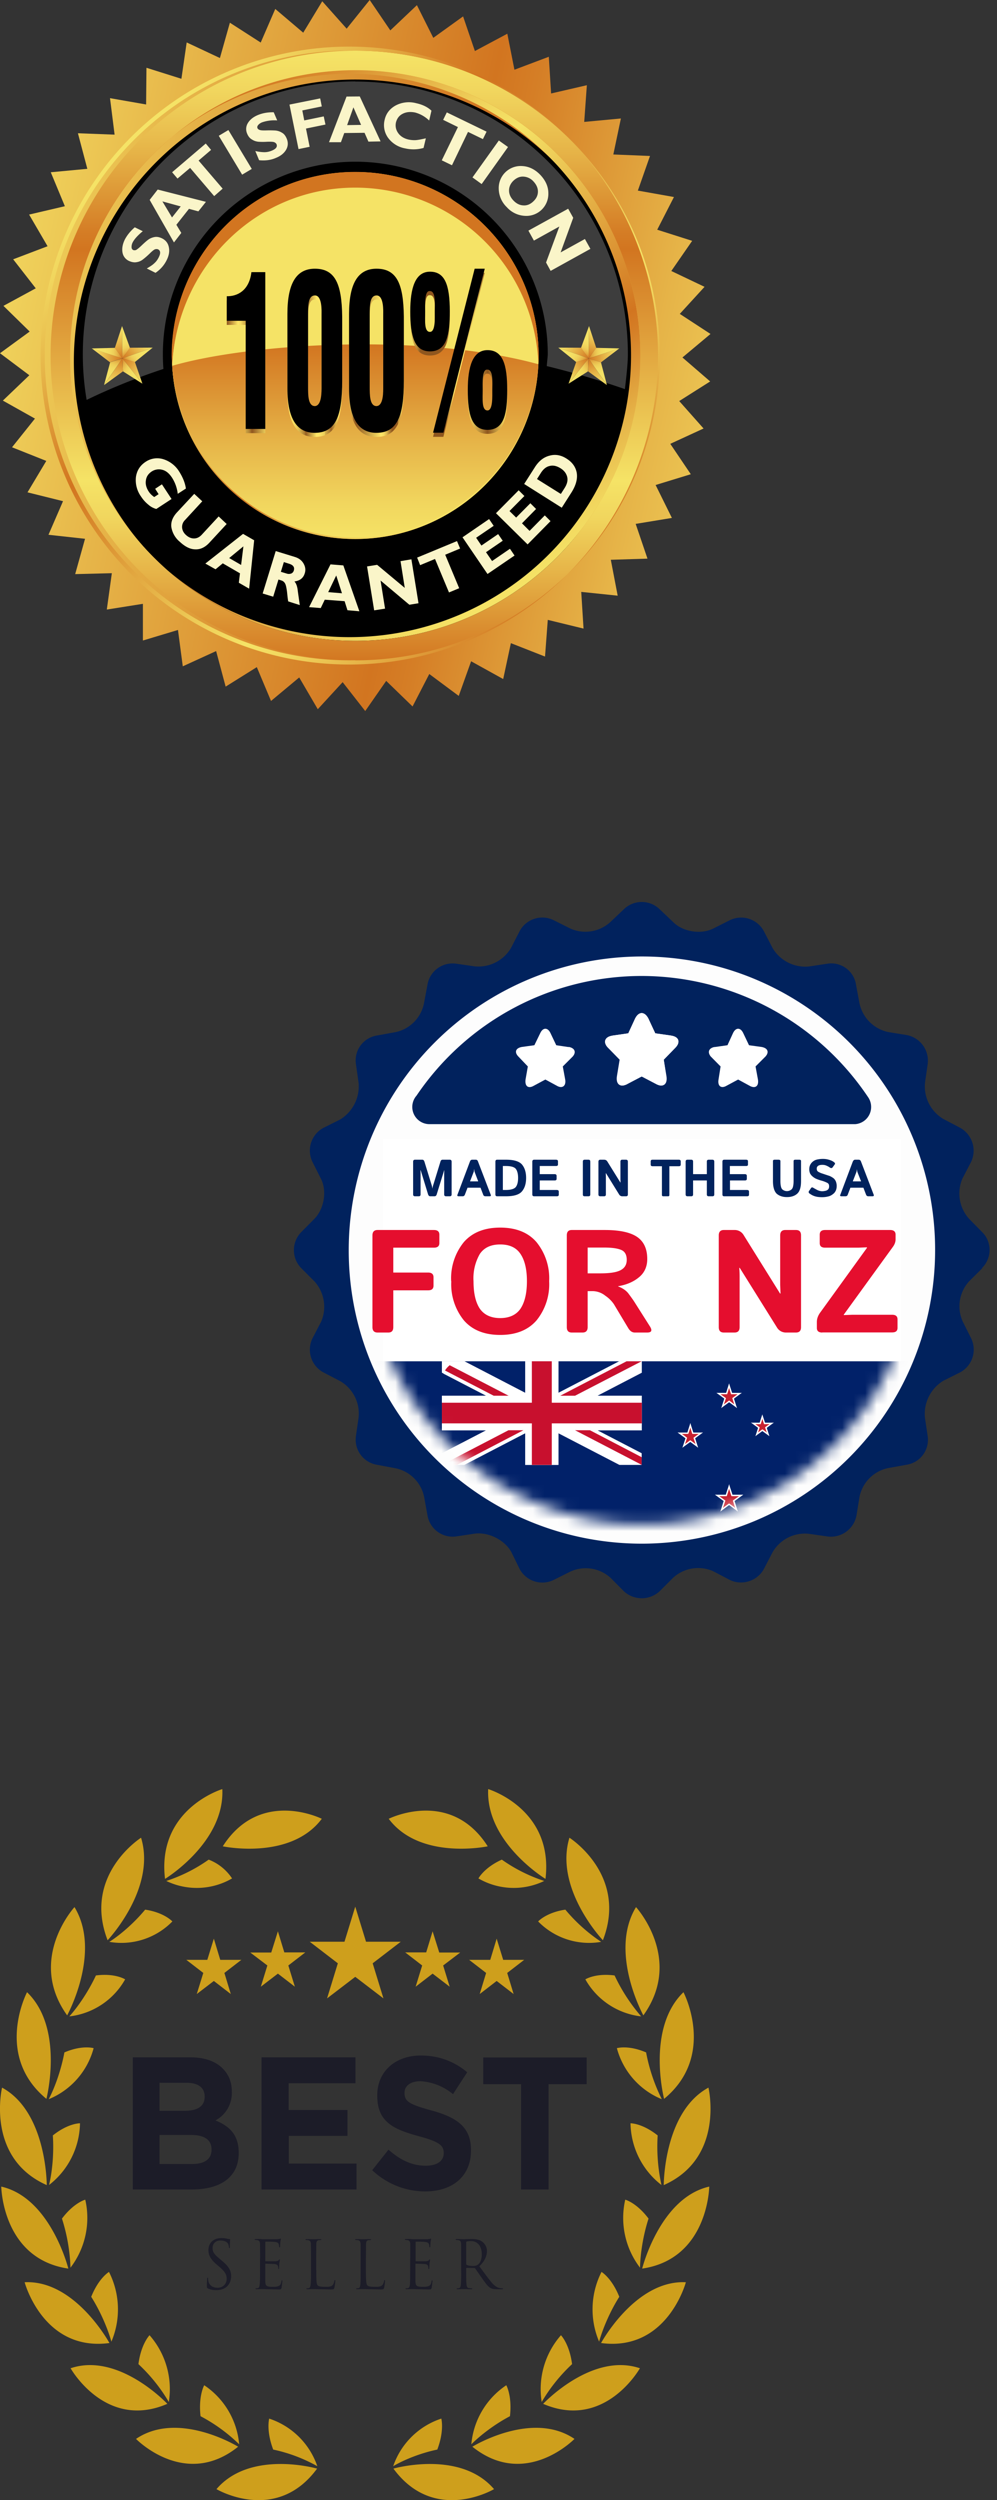 <svg width="87" height="218" viewBox="0 0 87 218" fill="none" xmlns="http://www.w3.org/2000/svg"><rect x="0" y="0" width="87" height="218" fill="#333333" stroke="none"/><path d="M55.68 135.48a26.8 26.8 0 1 0 0-53.6 26.8 26.8 0 0 0 0 53.6Z" fill="#FDFDFD"/><mask id="a" style="mask-type:alpha" maskUnits="userSpaceOnUse" x="32" y="85" width="48" height="48"><path d="M56 132.9a23.9 23.9 0 1 0 0-47.8 23.9 23.9 0 0 0 0 47.8Z" fill="#FDFDFD"/></mask><g clip-path="url(#b)" mask="url(#a)"><path fill="#012169" d="M32.75 118.69h46.5v14.85h-46.5z"/><path d="M38.56 118.69v1l15.49 8.03h1.94v-1l-15.48-8.03h-1.95Zm17.44 0v1l-15.49 8.04h-1.95v-1.01l15.49-8.03H56Z" fill="#fff"/><path d="M45.83 118.69v9.04h2.9v-9.04h-2.9Zm-7.27 3.01v3.02H56v-3.02H38.56Z" fill="#fff"/><path d="M38.56 122.3v1.81H56v-1.8H38.56Zm7.85-3.61v9.04h1.74v-9.04h-1.74Z" fill="red"/><path d="m38.69 119.77 15.36 7.96h1.94v-1.01l-15.48-8.03h-.26c-.7 0-1.3.44-1.56 1.08ZM56 118.69v1l-15.49 8.04h-1.95v-1.01l15.49-8.03H56Z" fill="#fff"/><path d="M45.83 118.69v9.04h2.9v-9.04h-2.9Zm-7.27 3.01v3.02H56v-3.02H38.56Z" fill="#fff"/><path d="M38.56 122.3v1.81H56v-1.8H38.56Zm7.85-3.61v9.04h1.74v-9.04h-1.74ZM38.56 127.73l5.81-3.02h1.3l-5.8 3.02h-1.3Zm.27-8.23c.11-.18.25-.33.41-.46l5.14 2.66h-1.3l-4.25-2.2Zm10.06 2.2 5.8-3.01H56l-5.82 3.01h-1.3Zm7.11 6.03-5.82-3.02h1.3l4.51 2.35v.67H56Z" fill="#C8102E"/><path d="M63.62 121.45v.56l1.11-.56h-1.1Z" fill="#fff"/><path d="m63.83 122.11-.32-.45 1.22-.21-.9.66ZM63.62 121.45v.56l-1.1-.56h1.1Z" fill="#fff"/><path d="m63.41 122.11.33-.45-1.22-.21.9.66Z" fill="#fff"/><path d="m63.97 121.7-.53.18.87.9-.34-1.07Z" fill="#fff"/><path d="m63.41 122.11.33-.45.57 1.11-.9-.66Z" fill="#fff"/><path d="m63.28 121.7.53.18-.19-1.25-.34 1.08Z" fill="#fff"/><path d="m63.97 121.7-.53.18.18-1.25.35 1.08Z" fill="#fff"/><path d="m63.28 121.7.53.18-.87.9.34-1.07Z" fill="#fff"/><path d="m63.83 122.11-.32-.45-.57 1.11.9-.66Z" fill="#fff"/><path d="M63.62 121.58v.37l.73-.38h-.73Z" fill="#C7202F"/><path d="m63.76 122.01-.21-.3.8-.13-.59.43Z" fill="#C7202F"/><path d="M63.62 121.58v.37l-.73-.38h.73Z" fill="#C7202F"/><path d="m63.49 122.01.2-.3-.8-.13.6.43Z" fill="#C7202F"/><path d="m63.85 121.74-.35.12.57.59-.22-.7Z" fill="#C7202F"/><path d="m63.49 122.01.2-.3.38.74-.58-.44Z" fill="#C7202F"/><path d="m63.4 121.74.34.12-.12-.83-.22.71Z" fill="#C7202F"/><path d="m63.85 121.74-.35.12.12-.83.23.71Z" fill="#C7202F"/><path d="m63.4 121.74.34.12-.57.59.23-.7Z" fill="#C7202F"/><path d="m63.76 122.01-.21-.3-.38.74.6-.44Z" fill="#C7202F"/><path d="M66.52 124.05v.5l1-.5h-1Z" fill="#fff"/><path d="m66.71 124.64-.29-.4 1.1-.19-.8.59Z" fill="#fff"/><path d="M66.52 124.05v.5l-.98-.5h.98Z" fill="#fff"/><path d="m66.34 124.64.29-.4-1.09-.19.8.59Z" fill="#fff"/><path d="m66.83 124.28-.47.15.78.8-.3-.95Z" fill="#fff"/><path d="m66.34 124.64.29-.4.5.98-.8-.58Z" fill="#fff"/><path d="m66.22 124.27.47.16-.17-1.1-.3.94Z" fill="#fff"/><path d="m66.83 124.27-.47.16.16-1.1.31.94Z" fill="#fff"/><path d="m66.22 124.28.47.15-.77.8.3-.95Z" fill="#fff"/><path d="m66.71 124.64-.29-.4-.5.98.8-.58Z" fill="#fff"/><path d="M66.52 124.18v.3l.62-.3h-.62Z" fill="#C7202F"/><path d="m66.64 124.54-.18-.25.68-.11-.5.36Z" fill="#C7202F"/><path d="M66.52 124.18v.3l-.6-.3h.6Z" fill="#C7202F"/><path d="m66.4 124.54.19-.25-.67-.11.49.36Z" fill="#C7202F"/><path d="m66.72 124.31-.3.1.49.5-.2-.6Z" fill="#C7202F"/><path d="m66.4 124.54.19-.25.32.61-.5-.36Z" fill="#C7202F"/><path d="m66.34 124.31.29.1-.1-.69-.2.6Z" fill="#C7202F"/><path d="m66.72 124.31-.3.1.1-.69.2.6Z" fill="#C7202F"/><path d="m66.34 124.31.29.1-.48.5.19-.6Z" fill="#C7202F"/><path d="m66.64 124.54-.18-.25-.31.61.5-.36Z" fill="#C7202F"/><path d="M60.24 124.9v.57l1.1-.56h-1.1Z" fill="#fff"/><path d="m60.45 125.56-.33-.45 1.22-.2-.9.66Z" fill="#fff"/><path d="M60.24 124.9v.57l-1.11-.56h1.1Z" fill="#fff"/><path d="m60.02 125.56.33-.45-1.22-.2.9.66Z" fill="#fff"/><path d="m60.58 125.16-.53.17.87.9-.34-1.07Z" fill="#fff"/><path d="m60.02 125.57.33-.46.57 1.12-.9-.66Z" fill="#fff"/><path d="m59.9 125.16.52.17-.18-1.24-.34 1.07Z" fill="#fff"/><path d="m60.58 125.16-.53.17.19-1.24.34 1.07Z" fill="#fff"/><path d="m59.9 125.16.52.17-.87.9.35-1.07Z" fill="#fff"/><path d="m60.45 125.57-.33-.46-.57 1.12.9-.66Z" fill="#fff"/><path d="M60.24 125.03v.37l.73-.37h-.73Z" fill="#C7202F"/><path d="m60.38 125.47-.22-.3.81-.14-.6.44Z" fill="#C7202F"/><path d="M60.24 125.03v.37l-.74-.37h.74Z" fill="#C7202F"/><path d="m60.1 125.47.21-.3-.8-.14.59.44Z" fill="#C7202F"/><path d="m60.46 125.2-.34.11.57.6-.23-.71Z" fill="#C7202F"/><path d="m60.1 125.47.21-.3.38.74-.6-.44Z" fill="#C7202F"/><path d="m60.01 125.2.35.11-.12-.82-.23.7Z" fill="#C7202F"/><path d="m60.46 125.2-.34.11.12-.82.22.7Z" fill="#C7202F"/><path d="m60.01 125.2.35.11-.58.6.23-.71Z" fill="#C7202F"/><path d="m60.38 125.47-.22-.3-.38.74.6-.44Z" fill="#C7202F"/><path d="M63.62 130.33v.62l1.24-.62h-1.24Z" fill="#fff"/><path d="m63.86 131.06-.37-.5 1.37-.23-1 .73Z" fill="#fff"/><path d="M63.62 130.33v.62l-1.23-.62h1.23Z" fill="#fff"/><path d="m63.39 131.06.36-.5-1.36-.23 1 .73Z" fill="#fff"/><path d="m64 130.6-.58.2.97 1-.38-1.2Z" fill="#fff"/><path d="m63.39 131.06.36-.5.64 1.24-1-.74Z" fill="#fff"/><path d="m63.24 130.6.59.2-.2-1.38-.39 1.19Z" fill="#fff"/><path d="m64 130.6-.58.2.2-1.38.39 1.19Z" fill="#fff"/><path d="m63.24 130.6.6.2-.98 1 .38-1.2Z" fill="#fff"/><path d="m63.86 131.06-.37-.5-.63 1.24 1-.74Z" fill="#fff"/><path d="M63.62 130.46v.42l.86-.42h-.86Z" fill="#C7202F"/><path d="m63.78 130.97-.24-.35.94-.16-.7.5Z" fill="#C7202F"/><path d="M63.62 130.46v.42l-.85-.42h.85Z" fill="#C7202F"/><path d="m63.46 130.97.25-.35-.94-.16.69.5Z" fill="#C7202F"/><path d="m63.89 130.65-.4.13.66.7-.26-.83Z" fill="#C7202F"/><path d="m63.46 130.96.25-.35.44.86-.7-.5Z" fill="#C7202F"/><path d="m63.36 130.65.4.13-.14-.96-.26.83Z" fill="#C7202F"/><path d="m63.89 130.65-.4.13.13-.96.27.83Z" fill="#C7202F"/><path d="m63.36 130.65.4.13-.67.7.27-.83Z" fill="#C7202F"/><path d="m63.78 130.96-.24-.35-.45.86.7-.5Z" fill="#C7202F"/></g><path d="M85.7 110.56c.87-.88.87-2.28 0-3.13l-1.14-1.16a3.3 3.3 0 0 1-.58-3.5l.76-1.46a2.28 2.28 0 0 0-.97-2.98l-1.45-.76a3.3 3.3 0 0 1-1.6-3.18l.23-1.6a2.27 2.27 0 0 0-1.84-2.54l-1.6-.26A3.25 3.25 0 0 1 75 87.48l-.3-1.6a2.18 2.18 0 0 0-2.5-1.85l-1.6.24a3.31 3.31 0 0 1-3.18-1.6l-.76-1.47a2.25 2.25 0 0 0-2.98-.96l-1.45.73c-1.05.52-2.63.3-3.5-.58l-1.17-1.11a2.24 2.24 0 0 0-3.12 0l-1.16 1.1a3.23 3.23 0 0 1-3.5.59l-1.46-.73a2.24 2.24 0 0 0-2.98.96l-.75 1.46a3.3 3.3 0 0 1-3.18 1.6l-1.6-.23a2.22 2.22 0 0 0-2.51 1.84l-.3 1.6A3.21 3.21 0 0 1 34.5 90l-1.6.29a2.2 2.2 0 0 0-1.84 2.5l.23 1.61a3.39 3.39 0 0 1-1.6 3.21l-1.46.73a2.25 2.25 0 0 0-.96 2.98l.73 1.45c.55 1.06.29 2.63-.56 3.5l-1.16 1.17a2.25 2.25 0 0 0 0 3.13l1.16 1.16a3.3 3.3 0 0 1 .59 3.5l-.76 1.46a2.25 2.25 0 0 0 .96 2.98l1.46.76a3.27 3.27 0 0 1 1.6 3.18l-.23 1.6a2.22 2.22 0 0 0 1.83 2.51l1.6.3a3.21 3.21 0 0 1 2.52 2.5l.29 1.6a2.23 2.23 0 0 0 2.5 1.85l1.6-.24c1.2-.17 2.63.53 3.22 1.6l.72 1.47a2.25 2.25 0 0 0 2.98.96l1.46-.73a3.22 3.22 0 0 1 3.5.55l1.16 1.17a2.3 2.3 0 0 0 3.12 0l1.17-1.17a3.24 3.24 0 0 1 3.5-.58l1.45.76c1.08.53 2.42.09 2.98-.96l.76-1.46a3.26 3.26 0 0 1 3.17-1.6l1.6.23a2.27 2.27 0 0 0 2.55-1.84l.26-1.6a3.21 3.21 0 0 1 2.5-2.52l1.6-.29a2.2 2.2 0 0 0 1.85-2.5l-.24-1.61a3.39 3.39 0 0 1 1.6-3.21l1.46-.73a2.25 2.25 0 0 0 .97-2.98l-.73-1.46a3.23 3.23 0 0 1 .55-3.5l1.17-1.16h-.03ZM56.02 134.6A25.57 25.57 0 0 1 30.43 109a25.61 25.61 0 0 1 25.59-25.6A25.58 25.58 0 0 1 81.6 109a25.61 25.61 0 0 1-25.58 25.6Z" fill="#01225D"/><path d="M37.52 98.02h37.11a1.5 1.5 0 0 0 1.38-1.64 1.5 1.5 0 0 0-.27-.73A23.83 23.83 0 0 0 56.08 85.1a23.72 23.72 0 0 0-19.73 10.43 1.5 1.5 0 0 0 1.17 2.49Z" fill="#01225D"/><path fill="#fff" d="M33.4 99.31h45.21v19.38H33.4z"/><path d="M32.94 116.19c-.29 0-.44-.16-.44-.47v-8c0-.31.15-.47.44-.47h4.93c.31 0 .47.14.47.4v.74c0 .27-.16.4-.47.4h-3.55v2.17h3.04c.31 0 .47.14.47.41v.73c0 .28-.16.41-.47.41h-3.04v3.21c0 .31-.14.47-.43.47h-.95Zm6.43-4.47a5 5 0 0 1 1.11-3.42c.74-.84 1.8-1.26 3.17-1.26 1.37 0 2.43.42 3.16 1.26a5 5 0 0 1 1.11 3.42 5 5 0 0 1-1.1 3.41c-.74.85-1.8 1.27-3.17 1.27-1.37 0-2.43-.42-3.17-1.27a5 5 0 0 1-1.1-3.41Zm1.95 0c0 1.04.18 1.83.55 2.39.38.54.97.82 1.78.82.8 0 1.4-.28 1.77-.82.37-.56.56-1.35.56-2.4 0-1.03-.19-1.82-.56-2.37-.37-.56-.96-.83-1.77-.83s-1.4.27-1.78.83a4.25 4.25 0 0 0-.55 2.38Zm8.57 4.47c-.29 0-.43-.16-.43-.47v-8c0-.31.14-.47.43-.47h2.89c1.28 0 2.22.2 2.81.6.59.4.89 1.04.89 1.93 0 .66-.24 1.2-.72 1.59-.48.4-1.09.66-1.82.78v.02c.4.15.7.36.9.62.2.27.37.5.5.7l1.37 2.16c.23.36.15.54-.23.54h-1.09c-.23 0-.41-.13-.56-.37l-1.26-2.1a2.83 2.83 0 0 0-.75-.74 1.8 1.8 0 0 0-1.08-.4h-.46v3.14c0 .31-.15.47-.44.47h-.95Zm1.39-5.16h1.11c.83 0 1.42-.09 1.77-.28.36-.19.53-.49.53-.9 0-.45-.17-.74-.5-.87-.34-.14-.84-.2-1.5-.2h-1.41v2.25Zm11.88 5.16c-.3 0-.44-.16-.44-.47v-8c0-.31.15-.47.44-.47h.92a.9.9 0 0 1 .81.44l3.18 5.1h.04l-.03-.75v-4.32c0-.31.15-.47.44-.47h.94c.3 0 .44.16.44.47v8c0 .31-.14.47-.44.47h-.86a.9.9 0 0 1-.8-.44l-3.25-5.2h-.04a9 9 0 0 1 .03.75v4.42c0 .31-.14.47-.44.47h-.94Zm8.59 0c-.32 0-.47-.14-.47-.4v-.52c0-.28.1-.57.32-.86l4.05-5.6v-.05l-.75.03H72c-.32 0-.47-.13-.47-.4v-.73c0-.27.15-.41.47-.41h5.68c.31 0 .47.14.47.4v.42c0 .22-.08.43-.22.63l-4.3 5.93v.04l.75-.03h3.47c.32 0 .47.14.47.4v.74c0 .27-.15.4-.47.4h-6.1Z" fill="#E50E2E"/><path d="M36.21 104.31c-.1 0-.16-.05-.16-.16v-2.86c0-.11.06-.17.16-.17h.65c.08 0 .14.06.18.18l.6 1.95a1.86 1.86 0 0 1 .09.4 2.17 2.17 0 0 1 .1-.4l.6-1.95c.03-.12.1-.18.18-.18h.64c.1 0 .16.06.16.17v2.86c0 .1-.05.16-.16.16h-.33c-.1 0-.16-.05-.16-.16v-1.84l.01-.27h-.01l-.65 2.1c-.03.11-.1.17-.19.17h-.38c-.09 0-.15-.06-.19-.18l-.64-2.09h-.02l.01.27v1.84c0 .1-.05.16-.15.16h-.34Zm3.81 0c-.1 0-.14-.05-.1-.14L41 101.3c.04-.12.11-.18.2-.18h.32c.1 0 .16.06.2.18l1.1 2.87c.04.1 0 .14-.1.14h-.36c-.1 0-.17-.05-.2-.15l-.23-.6H40.8l-.23.6c-.04.1-.1.15-.2.15h-.36Zm1-1.3h.71l-.27-.71a1.22 1.22 0 0 1-.06-.18l-.02-.17h-.01l-.02.17c0 .04-.03.1-.06.18l-.27.7Zm2.36 1.3c-.1 0-.15-.05-.15-.16v-2.86c0-.11.05-.17.15-.17h.78c.68 0 1.14.14 1.38.41.24.28.37.67.37 1.18 0 .51-.13.9-.37 1.18-.24.28-.7.42-1.38.42h-.78Zm.5-.55h.24c.46 0 .75-.09.89-.26.13-.17.2-.43.2-.79 0-.35-.07-.62-.2-.79-.14-.17-.43-.25-.9-.25h-.23v2.09Zm2.73.55c-.1 0-.16-.05-.16-.16v-2.86c0-.11.06-.17.16-.17h1.9c.12 0 .18.05.18.14v.27c0 .1-.06.14-.17.14H47.1v.71h1.3c.11 0 .17.05.17.15v.26c0 .1-.06.14-.17.14h-1.3v.83h1.49c.11 0 .17.05.17.14v.27c0 .1-.06.14-.17.14h-1.98Zm4.4 0c-.1 0-.15-.05-.15-.16v-2.86c0-.11.05-.17.16-.17h.34c.1 0 .15.06.15.17v2.86c0 .1-.05.16-.15.16h-.34Zm1.37 0c-.1 0-.16-.05-.16-.16v-2.86c0-.11.06-.17.16-.17h.33c.13 0 .22.05.29.16l1.13 1.82h.02l-.01-.27v-1.54c0-.11.05-.17.15-.17h.34c.1 0 .16.06.16.17v2.86c0 .1-.05.16-.16.16h-.3a.32.32 0 0 1-.3-.15l-1.15-1.86h-.02l.01.27v1.58c0 .1-.05.16-.15.16h-.34Zm4.56-2.62c-.1 0-.16-.05-.16-.14v-.28c0-.1.05-.15.16-.15h2.3c.1 0 .16.05.16.14v.29c0 .1-.06.14-.17.14h-.82v2.5c0 .08-.03.12-.1.12h-.43c-.08 0-.12-.04-.12-.12v-2.5h-.82Zm3.05 2.62c-.1 0-.16-.05-.16-.16v-2.86c0-.11.05-.17.16-.17h.34c.1 0 .15.06.15.17v1.09h1.2v-1.1c0-.1.05-.16.16-.16h.33c.1 0 .16.06.16.17v2.86c0 .1-.05.16-.16.16h-.33c-.1 0-.16-.05-.16-.16v-1.22h-1.2v1.22c0 .1-.05.16-.15.16h-.34Zm3.2 0c-.1 0-.15-.05-.15-.16v-2.86c0-.11.05-.17.16-.17h1.9c.12 0 .17.05.17.14v.27c0 .1-.05.14-.16.14h-1.42v.71H65c.11 0 .17.05.17.15v.26c0 .1-.06.14-.17.14h-1.3v.83h1.49c.11 0 .17.05.17.14v.27c0 .1-.06.14-.17.14H63.2Zm4.26-1.33v-1.74c0-.08.05-.12.15-.12h.34c.1 0 .16.04.16.12v1.72c0 .4.06.65.17.75a.61.61 0 0 0 .8 0c.12-.1.18-.35.18-.75v-1.72c0-.08.05-.12.16-.12h.34c.1 0 .15.04.15.12v1.74c0 .52-.1.89-.33 1.1-.22.2-.52.3-.9.3-.37 0-.67-.1-.9-.3-.21-.21-.32-.58-.32-1.1Zm3.2 1.1c-.09-.08-.11-.15-.06-.22l.17-.25c.05-.09.14-.1.24-.02l.33.18c.13.06.28.1.42.1.1 0 .2-.02.3-.04.1-.03.17-.07.23-.14a.4.4 0 0 0 .07-.24.43.43 0 0 0-.03-.18.28.28 0 0 0-.11-.12 2.7 2.7 0 0 0-.51-.2 4.01 4.01 0 0 1-.42-.14 1.23 1.23 0 0 1-.34-.2.93.93 0 0 1-.24-.27.87.87 0 0 1-.08-.42c0-.2.07-.38.2-.53a.9.9 0 0 1 .46-.28c.17-.04.35-.06.53-.06.17 0 .35.02.54.08.18.05.32.12.42.2.1.07.12.14.07.2l-.18.25c-.06.08-.14.1-.25.02-.06-.04-.15-.1-.27-.15a.81.81 0 0 0-.35-.08c-.09 0-.17 0-.24.02a.38.38 0 0 0-.2.1.28.28 0 0 0-.08.22c0 .08.02.14.06.2.04.04.09.08.14.1l.15.07a70.05 70.05 0 0 0 .78.26c.15.07.26.14.34.2.08.07.15.16.2.28a1 1 0 0 1 .07.41c0 .24-.07.43-.22.6-.15.14-.32.25-.5.29-.2.05-.37.07-.55.07-.26 0-.47-.03-.63-.08a1.44 1.44 0 0 1-.46-.24Zm2.78.23c-.11 0-.15-.05-.1-.14l1.08-2.87c.05-.12.12-.18.21-.18h.31c.1 0 .17.06.21.18l1.1 2.87c.03.1 0 .14-.11.14h-.36c-.1 0-.16-.05-.2-.15l-.23-.6h-1.13l-.23.6c-.03.1-.1.15-.2.15h-.35Zm.99-1.3h.72l-.28-.71a1.25 1.25 0 0 1-.06-.18l-.02-.17-.03.17a1 1 0 0 1-.06.18l-.27.7Z" fill="#01225D"/><path d="m58.58 90.3-1.4-.2-.6-1.3c-.33-.62-.84-.62-1.14 0l-.6 1.3-1.4.2c-.66.1-.83.56-.42 1.02l1.08 1.08-.24 1.45c-.12.65.24.99.8.71l1.35-.7 1.32.7c.6.25.92-.06.83-.7l-.24-1.46 1.05-1.08c.42-.46.27-.92-.39-1.01Zm-8.96 1-1.08-.16-.5-1.05c-.24-.52-.66-.52-.9 0l-.51 1.05-1.1.15c-.54.1-.66.46-.3.83l.83.87-.2 1.14c-.07.55.2.8.65.58l1.08-.58 1.07.58c.45.22.75-.06.66-.58l-.21-1.14.87-.87c.32-.37.18-.73-.33-.83h-.03Z" fill="#fff"/><path d="m53.44 90.3 1.38-.2.6-1.3c.32-.62.83-.62 1.13 0l.63 1.3 1.4.2c.66.1.8.56.39 1.02l-1.05 1.08.21 1.45c.12.65-.24.99-.8.71l-1.35-.7-1.31.7c-.6.25-.93-.06-.84-.7l.24-1.46-1.05-1.08c-.41-.46-.24-.92.42-1.01Zm8.9 1 1.14-.16.48-1.05c.24-.52.66-.52.9 0l.5 1.05 1.1.15c.55.1.67.46.34.83l-.87.87.21 1.14c.09.55-.21.8-.66.58l-1.07-.58-1.08.58c-.45.22-.72-.06-.63-.58l.18-1.14-.86-.87c-.3-.37-.18-.73.33-.83Z" fill="#fff"/><path d="M34.33 215.25s5.82-1.67 8.78 1.79c0 0-5.2 3.08-8.78-1.79ZM38.16 213.59c.63-1.66.35-2.7.35-2.7a6.63 6.63 0 0 0-4.2 4.15c.92-.55 2.37-1.14 3.85-1.45ZM41.22 213.34s5.2-3.2 8.91-.68c0 0-4.28 4.4-8.91.68ZM44.5 210.68c.2-1.78-.32-2.7-.32-2.7a6.92 6.92 0 0 0-3.05 5.15c.77-.77 2.02-1.74 3.37-2.45ZM47.4 209.6s4.24-4.52 8.44-3.1c0 0-3.05 5.43-8.45 3.1ZM49.92 206.14c-.23-1.77-.97-2.52-.97-2.52a7.11 7.11 0 0 0-1.68 5.82 14.7 14.7 0 0 1 2.65-3.3ZM52.45 204.3s3-5.52 7.4-5.3c0 0-1.62 6.07-7.4 5.3ZM54.04 200.27c-.66-1.65-1.55-2.17-1.55-2.17a7.2 7.2 0 0 0-.21 6.08c.3-1.08.93-2.6 1.76-3.91ZM56.04 197.8s1.54-6.16 5.85-7.14c0 0-.08 6.3-5.85 7.15ZM56.6 193.46c-1.05-1.4-2.04-1.66-2.04-1.66a7.14 7.14 0 0 0 1.29 5.93c.02-1.13.25-2.76.74-4.27ZM57.92 190.54s-.02-6.38 3.9-8.51c0 0 1.46 6.12-3.9 8.5ZM57.39 186.2c-1.36-1.08-2.37-1.06-2.37-1.06a6.93 6.93 0 0 0 2.7 5.38 15.68 15.68 0 0 1-.33-4.33ZM57.95 183.01s-1.58-6.15 1.69-9.3c0 0 2.9 5.52-1.69 9.3ZM56.38 178.96c-1.57-.67-2.55-.37-2.55-.37a6.66 6.66 0 0 0 3.92 4.45 15.58 15.58 0 0 1-1.37-4.08ZM56.14 175.73s-3.03-5.51-.64-9.44c0 0 4.16 4.53.64 9.44ZM53.63 172.25c-1.68-.22-2.55.34-2.55.34a6.42 6.42 0 0 0 4.87 3.23 15.61 15.61 0 0 1-2.32-3.57ZM52.61 169.18s-4.27-4.5-2.92-8.94c0 0 5.12 3.24 2.92 8.94ZM49.34 166.51c-1.68.25-2.38 1.03-2.38 1.03a6.22 6.22 0 0 0 5.5 1.78 14.58 14.58 0 0 1-3.12-2.8ZM47.6 163.83s-5.22-3.17-5-7.83c0 0 5.73 1.72 5 7.83ZM43.79 162.15c-1.55.7-2.04 1.64-2.04 1.64a6.14 6.14 0 0 0 5.74.22 13.88 13.88 0 0 1-3.7-1.86ZM42.56 160.99s-5.9 1.25-8.64-2.4c0 0 5.38-2.7 8.64 2.4ZM27.67 215.25s-5.82-1.67-8.78 1.79c0 0 5.2 3.08 8.78-1.79ZM23.84 213.59c-.63-1.66-.35-2.7-.35-2.7a6.63 6.63 0 0 1 4.2 4.15 13.63 13.63 0 0 0-3.85-1.45ZM20.78 213.34s-5.2-3.2-8.91-.68c0 0 4.27 4.4 8.91.68ZM17.5 210.68c-.2-1.78.32-2.7.32-2.7a6.92 6.92 0 0 1 3.05 5.15 14.56 14.56 0 0 0-3.37-2.45ZM14.6 209.6s-4.24-4.52-8.44-3.1c0 0 3.05 5.43 8.45 3.1ZM12.08 206.14c.23-1.77.97-2.52.97-2.52a7.11 7.11 0 0 1 1.68 5.82 14.7 14.7 0 0 0-2.65-3.3ZM9.55 204.3s-3-5.52-7.4-5.3c0 0 1.62 6.07 7.4 5.3ZM7.96 200.27c.66-1.65 1.55-2.17 1.55-2.17a7.2 7.2 0 0 1 .21 6.08c-.3-1.08-.93-2.6-1.76-3.91ZM5.96 197.8s-1.54-6.16-5.85-7.14c0 0 .08 6.3 5.85 7.15ZM5.4 193.46c1.05-1.4 2.04-1.66 2.04-1.66a7.14 7.14 0 0 1-1.29 5.93 15.76 15.76 0 0 0-.74-4.27ZM4.08 190.54s.02-6.38-3.9-8.51c0 0-1.46 6.12 3.9 8.5ZM4.61 186.2c1.35-1.08 2.37-1.06 2.37-1.06a6.94 6.94 0 0 1-2.7 5.38c.27-1.1.44-2.74.33-4.33ZM4.05 183.01s1.58-6.15-1.69-9.3c0 0-2.9 5.52 1.69 9.3ZM5.62 178.96c1.57-.67 2.55-.37 2.55-.37a6.66 6.66 0 0 1-3.92 4.45c.52-.98 1.08-2.52 1.37-4.08ZM5.86 175.73s3.03-5.51.64-9.44c0 0-4.16 4.53-.64 9.44ZM8.37 172.25c1.68-.22 2.55.34 2.55.34a6.42 6.42 0 0 1-4.87 3.23c.74-.82 1.65-2.14 2.32-3.57ZM9.39 169.18s4.27-4.5 2.92-8.94c0 0-5.12 3.24-2.92 8.94ZM12.66 166.51c1.68.25 2.38 1.03 2.38 1.03a6.22 6.22 0 0 1-5.5 1.78c.92-.58 2.13-1.61 3.12-2.8ZM14.4 163.83s5.22-3.17 5-7.83c0 0-5.73 1.72-5 7.83ZM18.21 162.15a4.29 4.29 0 0 1 2.04 1.64 6.14 6.14 0 0 1-5.74.22 13.8 13.8 0 0 0 3.7-1.86ZM19.44 160.99s5.9 1.25 8.64-2.4c0 0-5.38-2.7-8.64 2.4Z" fill="#CE9F1C"/><path d="M11.59 179.39h5.05c1.24 0 2.22.36 2.84 1.02.5.53.75 1.17.75 1.96v.03a2.7 2.7 0 0 1-1.43 2.49c1.26.51 2.03 1.28 2.03 2.83v.03c0 2.1-1.62 3.16-4.07 3.16h-5.17V179.4Zm4.54 4.66c1.05 0 1.73-.36 1.73-1.22v-.03c0-.76-.56-1.19-1.57-1.19h-2.37v2.44h2.21Zm.64 4.64c1.05 0 1.69-.4 1.69-1.25v-.03c0-.77-.55-1.25-1.77-1.25h-2.77v2.53h2.85ZM22.81 179.39h8.21v2.26h-5.83v2.33h5.13v2.26H25.2v2.41h5.91v2.26h-8.29v-11.52ZM32.48 189.23l1.42-1.79c.98.86 2 1.4 3.25 1.4.98 0 1.57-.41 1.57-1.09v-.03c0-.64-.37-.97-2.2-1.46-2.19-.6-3.6-1.24-3.6-3.52v-.04c0-2.08 1.58-3.47 3.8-3.47 1.59 0 2.94.53 4.05 1.46l-1.24 1.91a4.94 4.94 0 0 0-2.83-1.13c-.92 0-1.4.44-1.4 1v.03c0 .76.47 1 2.35 1.52 2.2.6 3.45 1.44 3.45 3.45v.03c0 2.3-1.65 3.58-4 3.58a6.71 6.71 0 0 1-4.62-1.85ZM45.48 181.73h-3.31v-2.33h9.02v2.33h-3.32v9.18h-2.4v-9.18h.01ZM18.13 199.53c-.07-.04-.08-.06-.08-.22 0-.29.02-.52.03-.61 0-.07.01-.1.04-.1s.04.02.04.07 0 .13.02.22c.08.42.44.59.8.59.53 0 .8-.4.8-.77 0-.4-.16-.64-.63-1.05l-.25-.21c-.58-.5-.71-.86-.71-1.26 0-.62.44-1.04 1.13-1.04.21 0 .37.02.51.06l.2.03c.04 0 .05 0 .05.04 0 .03-.02.22-.02.62 0 .09-.01.13-.04.13s-.04-.03-.04-.07c0-.08-.04-.23-.07-.3-.03-.06-.18-.3-.69-.3-.37 0-.67.24-.67.67 0 .33.14.54.67.97l.15.13c.65.54.8.9.8 1.36 0 .24-.08.68-.46.96-.24.17-.53.24-.83.24-.27 0-.52-.04-.75-.16ZM22.7 196.9l-.01-1.24c-.01-.2-.06-.3-.23-.33a1.05 1.05 0 0 0-.2-.02c-.01 0-.04 0-.04-.03s.03-.05.09-.05h.4l.21.02h1.26l.23-.03c.03-.01.05-.03.08-.03.02 0 .02.02.02.05l-.05.27-.02.39c0 .02-.02.06-.04.06-.03 0-.05-.03-.05-.08a.7.7 0 0 0-.03-.2c-.03-.1-.09-.17-.39-.2-.09-.02-.68-.02-.75-.02-.02 0-.03.01-.03.06v1.6c0 .04 0 .05.03.05h.88c.13-.02.2-.03.25-.09.04-.05.06-.07.08-.07.02 0 .03 0 .03.05l-.05.32-.02.37c0 .05 0 .1-.03.1s-.04-.01-.04-.04c0-.06 0-.12-.02-.2-.03-.08-.08-.17-.29-.2l-.79-.03c-.02 0-.03.02-.03.04v1.5c.01.4.1.48.64.48.14 0 .38 0 .52-.07.14-.06.21-.18.25-.41 0-.07.02-.09.05-.09.03 0 .03.05.03.09l-.07.56c-.04.15-.09.15-.3.15l-.92-.02-.43-.01h-.22l-.32.01c-.06 0-.08 0-.08-.05 0-.01 0-.03.04-.03.05 0 .12 0 .17-.02.1-.02.13-.15.15-.32.03-.24.03-.7.03-1.26v-1.02h.01ZM27.6 197.94c0 .85.01 1.22.12 1.33.08.09.23.13.65.13.3 0 .53 0 .67-.17.07-.1.12-.24.14-.35 0-.04.01-.07.05-.07.03 0 .03.02.03.09 0 .06-.04.4-.08.57-.04.14-.06.16-.35.16l-.9-.02-.57-.01h-.22l-.31.01c-.06 0-.09 0-.09-.05 0-.01.01-.03.05-.03.05 0 .12 0 .16-.02.11-.02.14-.15.16-.32.03-.24.03-.7.03-1.25v-1.03l-.01-1.25c-.02-.2-.06-.29-.24-.33a1.05 1.05 0 0 0-.19-.01c-.02 0-.04-.01-.04-.03 0-.04.02-.05.08-.05l.62.01.6-.01c.05 0 .08 0 .08.04 0 .03-.02.04-.05.04l-.18.01c-.15.03-.2.13-.21.33l-.01 1.25v1.03ZM31.93 197.94c0 .85.02 1.22.12 1.33.1.09.23.13.66.13.3 0 .53 0 .67-.17.07-.1.12-.24.14-.35 0-.04.01-.07.05-.07.02 0 .03.02.03.09 0 .06-.04.4-.08.57-.04.14-.06.16-.35.16l-.9-.02-.57-.01h-.22l-.31.01c-.06 0-.09 0-.09-.05 0-.01.01-.03.05-.03.05 0 .11 0 .16-.02.11-.02.14-.15.16-.32.02-.24.02-.7.02-1.25V195.66c-.02-.2-.06-.29-.24-.33a1.05 1.05 0 0 0-.19-.01c-.02 0-.05-.01-.05-.03 0-.04.03-.05.1-.05l.6.01.6-.01c.06 0 .09 0 .09.04 0 .03-.02.04-.05.04l-.18.01c-.16.03-.2.13-.21.33l-.01 1.25v1.03ZM35.8 196.9v-1.24c-.01-.2-.06-.3-.24-.33a1.05 1.05 0 0 0-.19-.02c-.02 0-.04 0-.04-.03s.02-.05.08-.05h.4l.22.02h1.26l.23-.03c.03-.01.05-.03.08-.03.01 0 .02.02.02.05l-.05.27-.02.39c-.01.02-.02.06-.04.06-.03 0-.05-.03-.05-.08a.7.7 0 0 0-.03-.2c-.04-.1-.09-.17-.38-.2-.1-.02-.7-.02-.75-.02-.02 0-.03.01-.03.06v1.6c0 .04 0 .05.03.05h.87c.13-.02.2-.03.25-.09.04-.05.06-.07.08-.07.02 0 .03 0 .03.05l-.05.32-.02.37c0 .05 0 .1-.04.1-.02 0-.04-.01-.04-.04 0-.06 0-.12-.02-.2-.02-.08-.07-.17-.28-.2l-.79-.03c-.02 0-.04.02-.04.04v1.5c.02.4.1.48.64.48.14 0 .38 0 .52-.07.15-.06.21-.18.25-.41 0-.07.02-.09.05-.09.03 0 .03.05.03.09l-.07.56c-.04.15-.08.15-.3.15l-.92-.02-.43-.01h-.22l-.31.01c-.07 0-.1 0-.1-.05 0-.01.02-.03.05-.03.06 0 .12 0 .17-.02.1-.02.14-.15.16-.32.02-.24.02-.7.02-1.26v-1.02h.02ZM40.24 196.9v-1.24c-.02-.2-.06-.3-.24-.33a1.05 1.05 0 0 0-.2-.02c-.01 0-.04 0-.04-.03s.03-.05.09-.05l.62.02.64-.02c.35 0 .72.03 1 .26.14.1.38.38.38.78 0 .43-.17.86-.66 1.34.45.61.82 1.12 1.13 1.48.3.33.53.4.67.42.1.02.18.02.22.02.02 0 .05.01.05.03 0 .03-.03.05-.14.05h-.38c-.3 0-.44-.03-.58-.11-.24-.14-.43-.42-.74-.85l-.6-.86a.09.09 0 0 0-.07-.03l-.67-.01c-.03 0-.04.01-.04.04v.15c0 .55 0 1 .03 1.25.01.17.05.3.21.32l.24.02c.04 0 .05.02.05.03 0 .03-.02.05-.09.05l-.67-.01-.51.01c-.07 0-.09 0-.09-.05 0-.01.01-.03.05-.03.05 0 .11 0 .16-.02.11-.02.14-.15.16-.32a16 16 0 0 0 .02-1.25v-1.03Zm.44.51c0 .03.01.06.04.07.08.06.33.1.57.1.13 0 .29-.02.42-.12.19-.14.33-.45.33-.89 0-.72-.36-1.16-.95-1.16-.16 0-.3.02-.36.04a.07.07 0 0 0-.05.07v1.9Z" fill="#1C1C28"/><path d="m31 166.25.94 3.06h3.03l-2.45 1.88.94 3.06-2.46-1.88-2.46 1.88.94-3.06-2.45-1.88h3.03l.94-3.06ZM24.25 168.4l.56 1.84h1.83l-1.48 1.14.57 1.85-1.48-1.14-1.49 1.14.57-1.85-1.49-1.13h1.83l.58-1.85ZM18.66 169.04l.56 1.85h1.84l-1.48 1.14.56 1.84-1.48-1.14-1.49 1.14.57-1.84-1.48-1.14h1.83l.57-1.85ZM37.75 168.4l-.56 1.84h-1.83l1.48 1.14-.57 1.85 1.48-1.14 1.49 1.14-.57-1.85 1.49-1.13h-1.83l-.58-1.85ZM43.34 169.04l-.56 1.85h-1.84l1.48 1.14-.56 1.84 1.48-1.14 1.48 1.14-.56-1.84 1.48-1.14h-1.83l-.57-1.85Z" fill="#CE9F1C"/><path d="m61.4 37.36-2.91 1.34 1.79 2.65-3.07.94 1.42 2.87-3.16.52 1.03 3.03-3.2.1.6 3.13-3.18-.33.2 3.2-3.12-.76-.24 3.2-2.98-1.17-.67 3.13-2.8-1.55-1.08 3.02-2.57-1.91L36 61.6l-2.3-2.23L31.87 62l-1.97-2.52-2.17 2.36-1.62-2.77-2.46 2.05-1.24-2.95-2.72 1.7-.83-3.1-2.91 1.33-.42-3.17-3.06.92v-3.2l-3.15.5.44-3.17-3.2.08.86-3.08-3.19-.35L5.5 43.7l-3.1-.77 1.64-2.74L1.05 39l2-2.5-2.8-1.57 2.31-2.21L0 30.8l2.59-1.89L.3 26.67l2.82-1.53-1.97-2.53 3-1.14-1.61-2.76 3.12-.73-1.23-2.96 3.19-.3-.82-3.1 3.2.12-.4-3.18 3.15.55.03-3.2 3.05.96.46-3.17 2.9 1.36.87-3.08 2.69 1.73L24.02.78l2.44 2.07L28.12.11l2.13 2.39L32.26 0l1.8 2.65 2.32-2.2 1.43 2.85 2.6-1.87 1.03 3.02 2.83-1.51.62 3.14 3-1.13.2 3.2 3.12-.72-.23 3.2 3.2-.3-.66 3.14 3.2.13-1.06 3.02 3.15.56-1.46 2.85 3.05.97-1.82 2.63 2.9 1.38-2.16 2.36L62 29.12l-2.45 2.05 2.42 2.09-2.7 1.71 2.13 2.4Z" fill="url(#c)"/><path d="M55.56 31a24.56 24.56 0 1 1-49.11 0 24.56 24.56 0 0 1 49.11 0ZM31 15a16 16 0 1 0 0 32 16 16 0 0 0 0-32Z" fill="#000"/><path d="M31 6.12a24.88 24.88 0 1 0 0 49.76 24.88 24.88 0 0 0 0-49.76Zm0 49.43a24.56 24.56 0 1 1 0-49.11 24.56 24.56 0 0 1 0 49.11Z" fill="url(#d)"/><path d="M31 47a16 16 0 1 0 0-32 16 16 0 0 0 0 32Z" fill="url(#e)"/><path d="M31 4.42a26.58 26.58 0 1 0-.01 53.16A26.58 26.58 0 0 0 31 4.42Zm0 51.46a24.88 24.88 0 1 1 0-49.76 24.88 24.88 0 0 1 0 49.76Z" fill="url(#f)"/><path d="M31 4.07a26.94 26.94 0 1 0 0 53.87 26.94 26.94 0 0 0 0-53.87Zm0 53.5a26.58 26.58 0 1 1 0-53.15 26.58 26.58 0 0 1 0 53.16Z" fill="url(#g)"/><path d="M31 7.1A23.8 23.8 0 0 0 7.56 34.87c2.06-1 4.3-1.91 6.7-2.7A16.8 16.8 0 0 1 31 14.1a16.8 16.8 0 0 1 16.8 16.77c0 .19-.08.87-.09 1.05a74.8 74.8 0 0 1 6.82 2.01c.1-.86.26-2.17.26-3.06A23.8 23.8 0 0 0 31 7.11Z" fill="#3D3D3D"/><path d="M47 31c0 .25 0 .5-.02.76A16 16 0 0 0 31 16.53 16.11 16.11 0 0 0 15.03 31.9c-.02-.25-.05-.65-.05-.9A16.01 16.01 0 0 1 47 31Z" fill="#D27520"/><path d="M46.98 31.76c0 .01-31.95.19-31.95.14.4-8.58 7.3-15.54 15.97-15.54a16 16 0 0 1 15.98 15.4Z" fill="#F5E366"/><path d="M46.98 31.76a16.01 16.01 0 0 1-31.96.14c6.65-1.94 21.7-2.94 31.96-.14Z" fill="url(#h)"/><path d="m52.44 31.6 1.6-1.22-2.68.87 1.08.34Z" fill="url(#i)"/><path d="m54.05 30.38-2.02-.05-.67.92 2.69-.87Z" fill="url(#j)"/><path d="m52.03 30.34-.63-1.91-.04 2.82.67-.9Z" fill="url(#k)"/><path d="m51.4 28.43-.7 1.9.66.92.04-2.82Z" fill="url(#l)"/><path d="m50.72 30.32-2.01-.01 2.65.94-.64-.93Z" fill="url(#m)"/><path d="m48.7 30.3 1.58 1.27 1.08-.32-2.65-.94Z" fill="url(#n)"/><path d="m50.28 31.56-.67 1.9 1.75-2.21-1.08.3Z" fill="url(#o)"/><path d="m49.61 33.46 1.7-1.08.05-1.13-1.75 2.21Z" fill="url(#p)"/><path d="m51.32 32.38 1.64 1.2-1.6-2.33-.04 1.13Z" fill="url(#q)"/><path d="m52.96 33.57-.52-1.98-1.08-.34 1.6 2.32Z" fill="url(#r)"/><path d="M9.61 31.6 8 30.37l2.68.87-1.07.34Z" fill="url(#s)"/><path d="m8 30.38 2.02-.05.67.92L8 30.38Z" fill="url(#t)"/><path d="m10.02 30.34.63-1.91.03 2.82-.66-.9Z" fill="url(#u)"/><path d="m10.65 28.43.69 1.9-.66.92-.03-2.82Z" fill="url(#v)"/><path d="m11.32 30.32 2.02-.01-2.66.94.64-.93Z" fill="url(#w)"/><path d="m13.34 30.3-1.57 1.27-1.09-.32 2.66-.94Z" fill="url(#x)"/><path d="m11.77 31.56.66 1.9-1.75-2.21 1.09.3Z" fill="url(#y)"/><path d="m12.43 33.46-1.7-1.08-.05-1.13 1.75 2.21Z" fill="url(#z)"/><path d="m10.73 32.38-1.65 1.2 1.6-2.33.05 1.13Z" fill="url(#A)"/><path d="m9.08 33.57.53-1.98 1.07-.34-1.6 2.32Z" fill="url(#B)"/><path d="M21.44 28.33h-1.65V26.2c.88.02 1.95-.45 2.15-2.1h1.21v13.67h-1.71v-9.43Zm3.64-.6c0-2.79.86-3.94 2.4-3.94 1.94 0 2.41 1.62 2.38 4.75v5.03c0 3.05-.56 4.53-2.4 4.53-1.5 0-2.38-1.16-2.38-3.86v-6.5Zm2.98 0c0-.2.07-1.61-.58-1.61-.58 0-.6.83-.6 1.62v6.28c0 .82 0 1.75.6 1.75.61-.04.58-1.27.58-1.75v-6.28Zm2.4 0c0-2.79.86-3.94 2.4-3.94 1.94 0 2.41 1.62 2.38 4.75v5.03c0 3.05-.56 4.53-2.4 4.53-1.5 0-2.38-1.16-2.38-3.86v-6.5Zm2.98 0c0-.2.07-1.61-.58-1.61-.58 0-.6.83-.6 1.62v6.28c0 .82 0 1.75.6 1.75.62-.04.58-1.27.58-1.75v-6.28Zm2.36-.22c0-2.03.43-3.46 1.72-3.46s1.73 1.12 1.73 3.46c0 1.96-.23 3.49-1.73 3.49-1.36 0-1.72-1.33-1.72-3.49Zm2.14-.02c0-.57.11-1.75-.42-1.75-.5-.07-.42 1.18-.42 1.75 0 .84-.1 1.81.42 1.81.49 0 .42-1.23.42-1.8Zm.75 10.6h-.9l3.63-14.3h.88l-3.61 14.3Zm5.57-3.74c0 1.96-.22 3.48-1.72 3.48-1.37 0-1.72-1.32-1.72-3.48 0-2.03.43-3.46 1.72-3.46 1.35 0 1.72 1.28 1.72 3.46Zm-2.14-.04c0 .84-.1 1.83.42 1.83.48 0 .42-1.25.42-1.83 0-.57.1-1.73-.42-1.73-.5-.07-.42 1.16-.42 1.73Z" fill="url(#C)"/><path d="M21.44 27.97h-1.65v-2.14c.88.02 1.95-.45 2.15-2.1h1.21V37.4h-1.71v-9.43Zm3.64-.6c0-2.79.86-3.94 2.4-3.94 1.94 0 2.41 1.62 2.38 4.75v5.03c0 3.05-.56 4.53-2.4 4.53-1.5 0-2.38-1.16-2.38-3.86v-6.5Zm2.98 0c0-.2.07-1.61-.58-1.61-.58 0-.6.83-.6 1.62v6.28c0 .81 0 1.75.6 1.75.61-.04.58-1.27.58-1.75v-6.28Zm2.4 0c0-2.79.86-3.94 2.4-3.94 1.94 0 2.41 1.62 2.38 4.75v5.03c0 3.05-.56 4.53-2.4 4.53-1.5 0-2.38-1.16-2.38-3.86v-6.5Zm2.98 0c0-.2.07-1.61-.58-1.61-.58 0-.6.83-.6 1.62v6.28c0 .81 0 1.75.6 1.75.62-.04.58-1.27.58-1.75v-6.28Zm2.36-.22c0-2.03.43-3.46 1.72-3.46s1.73 1.12 1.73 3.46c0 1.96-.23 3.49-1.73 3.49-1.36 0-1.72-1.33-1.72-3.49Zm2.14-.02c0-.57.11-1.75-.42-1.75-.5-.07-.42 1.18-.42 1.75 0 .84-.1 1.81.42 1.81.49 0 .42-1.23.42-1.8Zm.75 10.6h-.9l3.63-14.3h.88l-3.61 14.3ZM44.26 34c0 1.96-.22 3.48-1.72 3.48-1.37 0-1.72-1.32-1.72-3.48 0-2.03.43-3.47 1.72-3.47 1.35 0 1.72 1.29 1.72 3.47Zm-2.14-.04c0 .84-.1 1.83.42 1.83.48 0 .42-1.25.42-1.83 0-.57.1-1.73-.42-1.73-.5-.07-.42 1.16-.42 1.73Z" fill="#000"/><path d="m11.76 19.82.7.34c-.45.37-.74.7-.88.97a.86.86 0 0 0-.1.42c0 .12.05.2.14.25.07.03.15.03.25 0 .09-.05.25-.17.48-.39.22-.21.41-.38.57-.5.16-.12.35-.2.56-.24.2-.04.42 0 .65.11.33.16.53.42.6.76.08.35.02.73-.18 1.13-.22.45-.54.82-.98 1.12l-.76-.38c.27-.16.5-.3.66-.46.16-.14.29-.32.39-.53.17-.34.15-.57-.07-.68-.08-.03-.17-.03-.27 0-.1.04-.26.17-.48.39-.23.22-.42.38-.58.5-.15.12-.34.2-.54.23-.2.04-.43 0-.67-.11a.99.99 0 0 1-.56-.73c-.06-.34 0-.72.2-1.13.2-.38.48-.73.87-1.07ZM13.77 16.53l4.2 1.07-.66.83-.82-.22-1.1 1.39.43.71-.64.83-2.12-3.71.7-.9Zm2 1.47-1.6-.44.84 1.4.76-.96ZM17.95 12.51l.47.56-1.09.93 2.1 2.45-.74.65-2.1-2.46-1.1.93-.47-.55 2.93-2.5ZM19.93 11.34l2.04 3.39-.84.5-2.04-3.39.84-.5ZM23.89 9.8l.3.7a3.3 3.3 0 0 0-1.3.16.86.86 0 0 0-.36.24c-.08.1-.1.19-.06.28.03.07.1.12.19.15.1.04.3.05.61.04.31-.01.57 0 .76.01.2.02.4.08.57.19.19.1.32.28.42.52.14.33.12.66-.05.96-.18.31-.47.55-.9.72-.45.2-.94.25-1.46.2l-.33-.8c.31.07.58.1.8.1.22 0 .44-.05.65-.14.36-.15.49-.33.4-.56-.04-.07-.1-.13-.2-.17-.1-.04-.3-.05-.62-.04a5.7 5.7 0 0 1-.76 0c-.2-.02-.39-.08-.57-.2-.18-.1-.32-.27-.42-.52a.99.99 0 0 1 .07-.91c.18-.3.48-.54.9-.71.4-.16.84-.24 1.36-.23ZM27.94 8.58l.14.7-1.7.35.17.87 1.7-.35.15.71-1.7.35.32 1.59-.97.2-.79-3.88 2.68-.54ZM31.39 8.4l1.82 3.93-1.06.02-.34-.77-1.77.02-.29.8h-1.04l1.53-3.98 1.15-.01Zm.12 2.49-.67-1.53-.55 1.55 1.22-.02ZM37.16 12.06l-.2.84c-.53.15-1.07.16-1.6.04a2.36 2.36 0 0 1-1.5-.93 1.89 1.89 0 0 1-.3-1.54c.12-.56.44-.98.96-1.27a2.47 2.47 0 0 1 1.8-.2c.56.12 1 .34 1.33.65l-.2.86a2.8 2.8 0 0 0-1.23-.7c-.41-.08-.77-.05-1.08.11-.32.16-.5.42-.59.76-.07.34 0 .65.2.93s.51.47.91.56c.2.04.4.06.6.05.2-.01.5-.07.9-.16ZM42.46 11.48l-.32.65-1.3-.63-1.4 2.91-.89-.43 1.41-2.9-1.29-.63.32-.65 3.47 1.68ZM44.33 12.82l-2.3 3.23-.8-.58 2.3-3.22.8.57ZM47.15 15.25c.46.49.7 1.02.7 1.6a1.92 1.92 0 0 1-2.07 1.97 2.27 2.27 0 0 1-1.56-.76 2.28 2.28 0 0 1-.7-1.6 1.92 1.92 0 0 1 2.06-1.98c.57.03 1.1.28 1.57.77Zm-2.34 2.24c.26.27.55.41.87.42.31.02.6-.1.86-.35.27-.25.4-.54.4-.86 0-.31-.13-.6-.39-.88a1.26 1.26 0 0 0-.87-.42c-.31-.02-.6.1-.87.35-.26.25-.39.54-.39.86 0 .32.13.61.39.88ZM51.52 21.7l-3.47 1.92-.4-.73 1.16-3.14-2.22 1.23-.48-.87 3.47-1.91.44.79-1.1 3.02 2.12-1.17.48.86ZM16.22 42.6l-.71.46a3.31 3.31 0 0 0-.5-1.41c-.25-.38-.53-.61-.86-.69a1.15 1.15 0 0 0-.94.17c-.28.2-.44.44-.48.77-.05.32.04.65.26.98.12.18.28.33.47.46l.38-.25-.3-.47.59-.39.84 1.28-1.33.87a1.69 1.69 0 0 1-.7-.38c-.25-.2-.46-.44-.63-.7a2.46 2.46 0 0 1-.45-1.7c.08-.56.35-1 .83-1.32a1.8 1.8 0 0 1 1.56-.24 2.5 2.5 0 0 1 1.4 1.1c.3.48.5.96.57 1.45ZM19.08 45.03l.7.66-1.49 1.61c-.38.42-.8.62-1.24.6-.45 0-.9-.23-1.35-.65a2.1 2.1 0 0 1-.75-1.3c-.05-.44.12-.87.5-1.28l1.5-1.61.7.65-1.51 1.64a.84.84 0 0 0-.25.65c.02.24.13.46.34.65.22.2.45.3.7.3.24 0 .47-.1.68-.33l1.47-1.59ZM22.18 47.1l-.44 4.23-.9-.52.1-.82-1.5-.87-.63.52-.89-.5 3.29-2.59.97.56Zm-1.14 2.16.2-1.62L20 48.66l1.04.6ZM24.06 48.05l1.66.51c.36.11.61.3.77.58.16.28.2.57.1.86-.12.4-.42.64-.9.7.15.15.26.43.3.86l.17 1.2-1.01-.32c-.03-.14-.06-.4-.1-.8-.05-.38-.1-.64-.18-.77a.53.53 0 0 0-.3-.25l-.27-.09-.46 1.5-.92-.28 1.14-3.7Zm.71.96-.26.85.5.15a.6.6 0 0 0 .4 0 .4.4 0 0 0 .23-.27c.08-.28-.05-.47-.4-.58l-.47-.15ZM29.96 49.3l1.4 4-1.04-.09-.25-.79-1.73-.13-.35.73-1.02-.08 1.87-3.73 1.12.09Zm-.12 2.43-.5-1.55-.7 1.45 1.2.1ZM35.9 48.77l.62 3.83-.8.13-2.51-2.11.39 2.45-.95.15-.62-3.83.88-.14 2.41 2.01-.37-2.33.95-.16ZM39.88 47.18l.27.65-1.3.54 1.22 2.92-.89.37-1.22-2.92-1.3.54-.26-.66 3.48-1.44ZM44.5 47.85l.4.59-2.36 1.61-2.18-3.2 2.32-1.59.4.59-1.53 1.04.46.68 1.46-1 .4.58-1.46 1 .53.77 1.56-1.07ZM47.54 44.94l.5.5-2 2.03-2.76-2.72 1.98-2 .5.5-1.3 1.31.58.57 1.24-1.25.5.5-1.23 1.25.66.66 1.33-1.35ZM45.74 42.2l.92-1.44c.35-.56.78-.9 1.3-1.03.5-.14 1-.05 1.48.26.51.32.8.74.89 1.25.08.51-.07 1.07-.45 1.68l-.86 1.35-3.28-2.07Zm1.12-.43 2.08 1.3.33-.52c.22-.35.3-.67.22-.98-.08-.3-.27-.55-.58-.74-.32-.2-.64-.28-.94-.2-.3.06-.56.27-.78.62l-.33.52Z" fill="#FAF5C9"/><defs><linearGradient id="c" x1="74.71" y1="40.15" x2="-40.55" y2="15.97" gradientUnits="userSpaceOnUse"><stop stop-color="#F5E366"/><stop offset=".06" stop-color="#F1D65E"/><stop offset=".16" stop-color="#E6B448"/><stop offset=".29" stop-color="#D57E26"/><stop offset=".32" stop-color="#D27520"/><stop offset=".7" stop-color="#F5E366"/><stop offset=".76" stop-color="#F1D65E"/><stop offset=".85" stop-color="#E6B448"/><stop offset=".98" stop-color="#D57E26"/><stop offset="1" stop-color="#D27520"/></linearGradient><linearGradient id="d" x1="43.32" y1="52.33" x2="18.45" y2="9.23" gradientUnits="userSpaceOnUse"><stop stop-color="#F5E366"/><stop offset=".06" stop-color="#F1D65E"/><stop offset=".16" stop-color="#E6B448"/><stop offset=".29" stop-color="#D57E26"/><stop offset=".32" stop-color="#D27520"/><stop offset=".7" stop-color="#F5E366"/><stop offset=".76" stop-color="#F1D65E"/><stop offset=".85" stop-color="#E6B448"/><stop offset=".98" stop-color="#D57E26"/><stop offset="1" stop-color="#D27520"/></linearGradient><linearGradient id="e" x1="38.92" y1="44.72" x2="22.93" y2="17" gradientUnits="userSpaceOnUse"><stop stop-color="#F5E366"/><stop offset=".06" stop-color="#F1D65E"/><stop offset=".16" stop-color="#E6B448"/><stop offset=".29" stop-color="#D57E26"/><stop offset=".32" stop-color="#D27520"/><stop offset=".7" stop-color="#F5E366"/><stop offset=".76" stop-color="#F1D65E"/><stop offset=".85" stop-color="#E6B448"/><stop offset=".98" stop-color="#D57E26"/><stop offset="1" stop-color="#D27520"/></linearGradient><linearGradient id="f" x1="31" y1="4.69" x2="31" y2="57.84" gradientUnits="userSpaceOnUse"><stop stop-color="#F5E366"/><stop offset=".06" stop-color="#F1D65E"/><stop offset=".16" stop-color="#E6B448"/><stop offset=".29" stop-color="#D57E26"/><stop offset=".32" stop-color="#D27520"/><stop offset=".7" stop-color="#F5E366"/><stop offset=".76" stop-color="#F1D65E"/><stop offset=".85" stop-color="#E6B448"/><stop offset=".98" stop-color="#D57E26"/><stop offset="1" stop-color="#D27520"/></linearGradient><linearGradient id="g" x1="12.14" y1="12.14" x2="50.23" y2="50.25" gradientUnits="userSpaceOnUse"><stop stop-color="#F5E366"/><stop offset=".06" stop-color="#F1D65E"/><stop offset=".16" stop-color="#E6B448"/><stop offset=".29" stop-color="#D57E26"/><stop offset=".32" stop-color="#D27520"/><stop offset=".7" stop-color="#F5E366"/><stop offset=".76" stop-color="#F1D65E"/><stop offset=".85" stop-color="#E6B448"/><stop offset=".98" stop-color="#D57E26"/><stop offset="1" stop-color="#D27520"/></linearGradient><linearGradient id="h" x1="31" y1="46.99" x2="31" y2="30.03" gradientUnits="userSpaceOnUse"><stop stop-color="#F5E366"/><stop offset=".18" stop-color="#F1D65E"/><stop offset=".5" stop-color="#E6B448"/><stop offset=".93" stop-color="#D57E26"/><stop offset="1" stop-color="#D27520"/></linearGradient><linearGradient id="i" x1="51.37" y1="30.98" x2="54.05" y2="30.99" gradientUnits="userSpaceOnUse"><stop stop-color="#D27520"/><stop offset=".07" stop-color="#D57E26"/><stop offset=".5" stop-color="#E6B448"/><stop offset=".82" stop-color="#F1D65E"/><stop offset="1" stop-color="#F5E366"/></linearGradient><linearGradient id="j" x1="51.37" y1="30.79" x2="54.05" y2="30.8" gradientUnits="userSpaceOnUse"><stop stop-color="#D27520"/><stop offset=".05" stop-color="#DA8D2F"/><stop offset=".12" stop-color="#E2A840"/><stop offset=".2" stop-color="#E9BE4E"/><stop offset=".29" stop-color="#EECF59"/><stop offset=".4" stop-color="#F2DA60"/><stop offset=".56" stop-color="#F4E165"/><stop offset="1" stop-color="#F5E366"/></linearGradient><linearGradient id="k" x1="51.11" y1="31.16" x2="51.98" y2="28.63" gradientUnits="userSpaceOnUse"><stop stop-color="#D27520"/><stop offset=".07" stop-color="#D57E26"/><stop offset=".5" stop-color="#E6B448"/><stop offset=".82" stop-color="#F1D65E"/><stop offset="1" stop-color="#F5E366"/></linearGradient><linearGradient id="l" x1="50.93" y1="31.1" x2="51.79" y2="28.56" gradientUnits="userSpaceOnUse"><stop stop-color="#D27520"/><stop offset=".05" stop-color="#DA8D2F"/><stop offset=".12" stop-color="#E2A840"/><stop offset=".2" stop-color="#E9BE4E"/><stop offset=".29" stop-color="#EECF59"/><stop offset=".4" stop-color="#F2DA60"/><stop offset=".56" stop-color="#F4E165"/><stop offset="1" stop-color="#F5E366"/></linearGradient><linearGradient id="m" x1="51.2" y1="31.46" x2="49.08" y2="29.82" gradientUnits="userSpaceOnUse"><stop stop-color="#D27520"/><stop offset=".07" stop-color="#D57E26"/><stop offset=".5" stop-color="#E6B448"/><stop offset=".82" stop-color="#F1D65E"/><stop offset="1" stop-color="#F5E366"/></linearGradient><linearGradient id="n" x1="51.08" y1="31.61" x2="48.96" y2="29.98" gradientUnits="userSpaceOnUse"><stop stop-color="#D27520"/><stop offset=".05" stop-color="#DA8D2F"/><stop offset=".12" stop-color="#E2A840"/><stop offset=".2" stop-color="#E9BE4E"/><stop offset=".29" stop-color="#EECF59"/><stop offset=".4" stop-color="#F2DA60"/><stop offset=".56" stop-color="#F4E165"/><stop offset="1" stop-color="#F5E366"/></linearGradient><linearGradient id="o" x1="51.51" y1="31.47" x2="49.28" y2="32.95" gradientUnits="userSpaceOnUse"><stop stop-color="#D27520"/><stop offset=".07" stop-color="#D57E26"/><stop offset=".5" stop-color="#E6B448"/><stop offset=".82" stop-color="#F1D65E"/><stop offset="1" stop-color="#F5E366"/></linearGradient><linearGradient id="p" x1="51.62" y1="31.63" x2="49.38" y2="33.11" gradientUnits="userSpaceOnUse"><stop stop-color="#D27520"/><stop offset=".05" stop-color="#DA8D2F"/><stop offset=".12" stop-color="#E2A840"/><stop offset=".2" stop-color="#E9BE4E"/><stop offset=".29" stop-color="#EECF59"/><stop offset=".4" stop-color="#F2DA60"/><stop offset=".56" stop-color="#F4E165"/><stop offset="1" stop-color="#F5E366"/></linearGradient><linearGradient id="q" x1="51.61" y1="31.18" x2="52.37" y2="33.75" gradientUnits="userSpaceOnUse"><stop stop-color="#D27520"/><stop offset=".07" stop-color="#D57E26"/><stop offset=".5" stop-color="#E6B448"/><stop offset=".82" stop-color="#F1D65E"/><stop offset="1" stop-color="#F5E366"/></linearGradient><linearGradient id="r" x1="51.81" y1="31.12" x2="52.57" y2="33.69" gradientUnits="userSpaceOnUse"><stop stop-color="#D27520"/><stop offset=".05" stop-color="#DA8D2F"/><stop offset=".12" stop-color="#E2A840"/><stop offset=".2" stop-color="#E9BE4E"/><stop offset=".29" stop-color="#EECF59"/><stop offset=".4" stop-color="#F2DA60"/><stop offset=".56" stop-color="#F4E165"/><stop offset="1" stop-color="#F5E366"/></linearGradient><linearGradient id="s" x1="10.68" y1="30.98" x2="8" y2="30.99" gradientUnits="userSpaceOnUse"><stop stop-color="#D27520"/><stop offset=".07" stop-color="#D57E26"/><stop offset=".5" stop-color="#E6B448"/><stop offset=".82" stop-color="#F1D65E"/><stop offset="1" stop-color="#F5E366"/></linearGradient><linearGradient id="t" x1="10.68" y1="30.79" x2="8" y2="30.8" gradientUnits="userSpaceOnUse"><stop stop-color="#D27520"/><stop offset=".05" stop-color="#DA8D2F"/><stop offset=".12" stop-color="#E2A840"/><stop offset=".2" stop-color="#E9BE4E"/><stop offset=".29" stop-color="#EECF59"/><stop offset=".4" stop-color="#F2DA60"/><stop offset=".56" stop-color="#F4E165"/><stop offset="1" stop-color="#F5E366"/></linearGradient><linearGradient id="u" x1="10.94" y1="31.16" x2="10.07" y2="28.63" gradientUnits="userSpaceOnUse"><stop stop-color="#D27520"/><stop offset=".07" stop-color="#D57E26"/><stop offset=".5" stop-color="#E6B448"/><stop offset=".82" stop-color="#F1D65E"/><stop offset="1" stop-color="#F5E366"/></linearGradient><linearGradient id="v" x1="11.12" y1="31.1" x2="10.25" y2="28.56" gradientUnits="userSpaceOnUse"><stop stop-color="#D27520"/><stop offset=".05" stop-color="#DA8D2F"/><stop offset=".12" stop-color="#E2A840"/><stop offset=".2" stop-color="#E9BE4E"/><stop offset=".29" stop-color="#EECF59"/><stop offset=".4" stop-color="#F2DA60"/><stop offset=".56" stop-color="#F4E165"/><stop offset="1" stop-color="#F5E366"/></linearGradient><linearGradient id="w" x1="10.85" y1="31.46" x2="12.97" y2="29.82" gradientUnits="userSpaceOnUse"><stop stop-color="#D27520"/><stop offset=".07" stop-color="#D57E26"/><stop offset=".5" stop-color="#E6B448"/><stop offset=".82" stop-color="#F1D65E"/><stop offset="1" stop-color="#F5E366"/></linearGradient><linearGradient id="x" x1="10.96" y1="31.61" x2="13.09" y2="29.98" gradientUnits="userSpaceOnUse"><stop stop-color="#D27520"/><stop offset=".05" stop-color="#DA8D2F"/><stop offset=".12" stop-color="#E2A840"/><stop offset=".2" stop-color="#E9BE4E"/><stop offset=".29" stop-color="#EECF59"/><stop offset=".4" stop-color="#F2DA60"/><stop offset=".56" stop-color="#F4E165"/><stop offset="1" stop-color="#F5E366"/></linearGradient><linearGradient id="y" x1="10.54" y1="31.47" x2="12.77" y2="32.95" gradientUnits="userSpaceOnUse"><stop stop-color="#D27520"/><stop offset=".07" stop-color="#D57E26"/><stop offset=".5" stop-color="#E6B448"/><stop offset=".82" stop-color="#F1D65E"/><stop offset="1" stop-color="#F5E366"/></linearGradient><linearGradient id="z" x1="10.43" y1="31.63" x2="12.67" y2="33.11" gradientUnits="userSpaceOnUse"><stop stop-color="#D27520"/><stop offset=".05" stop-color="#DA8D2F"/><stop offset=".12" stop-color="#E2A840"/><stop offset=".2" stop-color="#E9BE4E"/><stop offset=".29" stop-color="#EECF59"/><stop offset=".4" stop-color="#F2DA60"/><stop offset=".56" stop-color="#F4E165"/><stop offset="1" stop-color="#F5E366"/></linearGradient><linearGradient id="A" x1="10.44" y1="31.18" x2="9.68" y2="33.75" gradientUnits="userSpaceOnUse"><stop stop-color="#D27520"/><stop offset=".07" stop-color="#D57E26"/><stop offset=".5" stop-color="#E6B448"/><stop offset=".82" stop-color="#F1D65E"/><stop offset="1" stop-color="#F5E366"/></linearGradient><linearGradient id="B" x1="10.24" y1="31.12" x2="9.48" y2="33.69" gradientUnits="userSpaceOnUse"><stop stop-color="#D27520"/><stop offset=".05" stop-color="#DA8D2F"/><stop offset=".12" stop-color="#E2A840"/><stop offset=".2" stop-color="#E9BE4E"/><stop offset=".29" stop-color="#EECF59"/><stop offset=".4" stop-color="#F2DA60"/><stop offset=".56" stop-color="#F4E165"/><stop offset="1" stop-color="#F5E366"/></linearGradient><linearGradient id="C" x1="19.79" y1="30.94" x2="44.26" y2="30.94" gradientUnits="userSpaceOnUse"><stop offset="0" stop-color="#8F561E"/><stop offset=".04" stop-color="#FFE767"/><stop offset=".05" stop-color="#F5DA61"/><stop offset=".06" stop-color="#DBB850"/><stop offset=".08" stop-color="#B18234"/><stop offset=".09" stop-color="#8F561E"/><stop offset=".15" stop-color="#FFE767"/><stop offset=".21" stop-color="#FFE767"/><stop offset=".22" stop-color="#FDE465"/><stop offset=".24" stop-color="#F5DA60"/><stop offset=".25" stop-color="#E8CA58"/><stop offset=".26" stop-color="#D6B24C"/><stop offset=".27" stop-color="#BF943D"/><stop offset=".28" stop-color="#A36F2B"/><stop offset=".28" stop-color="#8F561E"/><stop offset=".32" stop-color="#FFE767"/><stop offset=".33" stop-color="#FDE465"/><stop offset=".34" stop-color="#F5DA60"/><stop offset=".35" stop-color="#E8CA58"/><stop offset=".35" stop-color="#D6B24C"/><stop offset=".36" stop-color="#BF943D"/><stop offset=".37" stop-color="#A36F2B"/><stop offset=".37" stop-color="#8F561E"/><stop offset=".4" stop-color="#FFE767"/><stop offset=".41" stop-color="#FDE465"/><stop offset=".42" stop-color="#F5DA60"/><stop offset=".43" stop-color="#E8CA58"/><stop offset=".44" stop-color="#D6B24C"/><stop offset=".45" stop-color="#BF943D"/><stop offset=".45" stop-color="#A36F2B"/><stop offset=".46" stop-color="#8F561E"/><stop offset=".55" stop-color="#FFE767"/><stop offset=".56" stop-color="#F5DA61"/><stop offset=".57" stop-color="#DBB850"/><stop offset=".58" stop-color="#B18234"/><stop offset=".59" stop-color="#8F561E"/><stop offset=".59" stop-color="#8F561E"/><stop offset=".61" stop-color="#8F561E"/><stop offset=".61" stop-color="#996324"/><stop offset=".61" stop-color="#B88B39"/><stop offset=".62" stop-color="#D2AC49"/><stop offset=".62" stop-color="#E6C656"/><stop offset=".63" stop-color="#F4D860"/><stop offset=".63" stop-color="#FCE365"/><stop offset=".64" stop-color="#FFE767"/><stop offset=".65" stop-color="#F5DA61"/><stop offset=".66" stop-color="#DBB850"/><stop offset=".68" stop-color="#B18234"/><stop offset=".69" stop-color="#8F561E"/><stop offset=".7" stop-color="#8F561E"/><stop offset=".78" stop-color="#8F561E"/><stop offset=".81" stop-color="#FFE767"/><stop offset=".84" stop-color="#FFE767"/><stop offset=".85" stop-color="#F5DA61"/><stop offset=".88" stop-color="#DBB850"/><stop offset=".91" stop-color="#B18234"/><stop offset=".93" stop-color="#8F561E"/><stop offset="1" stop-color="#FFE767"/></linearGradient><clipPath id="b"><path fill="#fff" d="M32.75 118.69h46.5v14.85h-46.5z"/></clipPath></defs></svg>